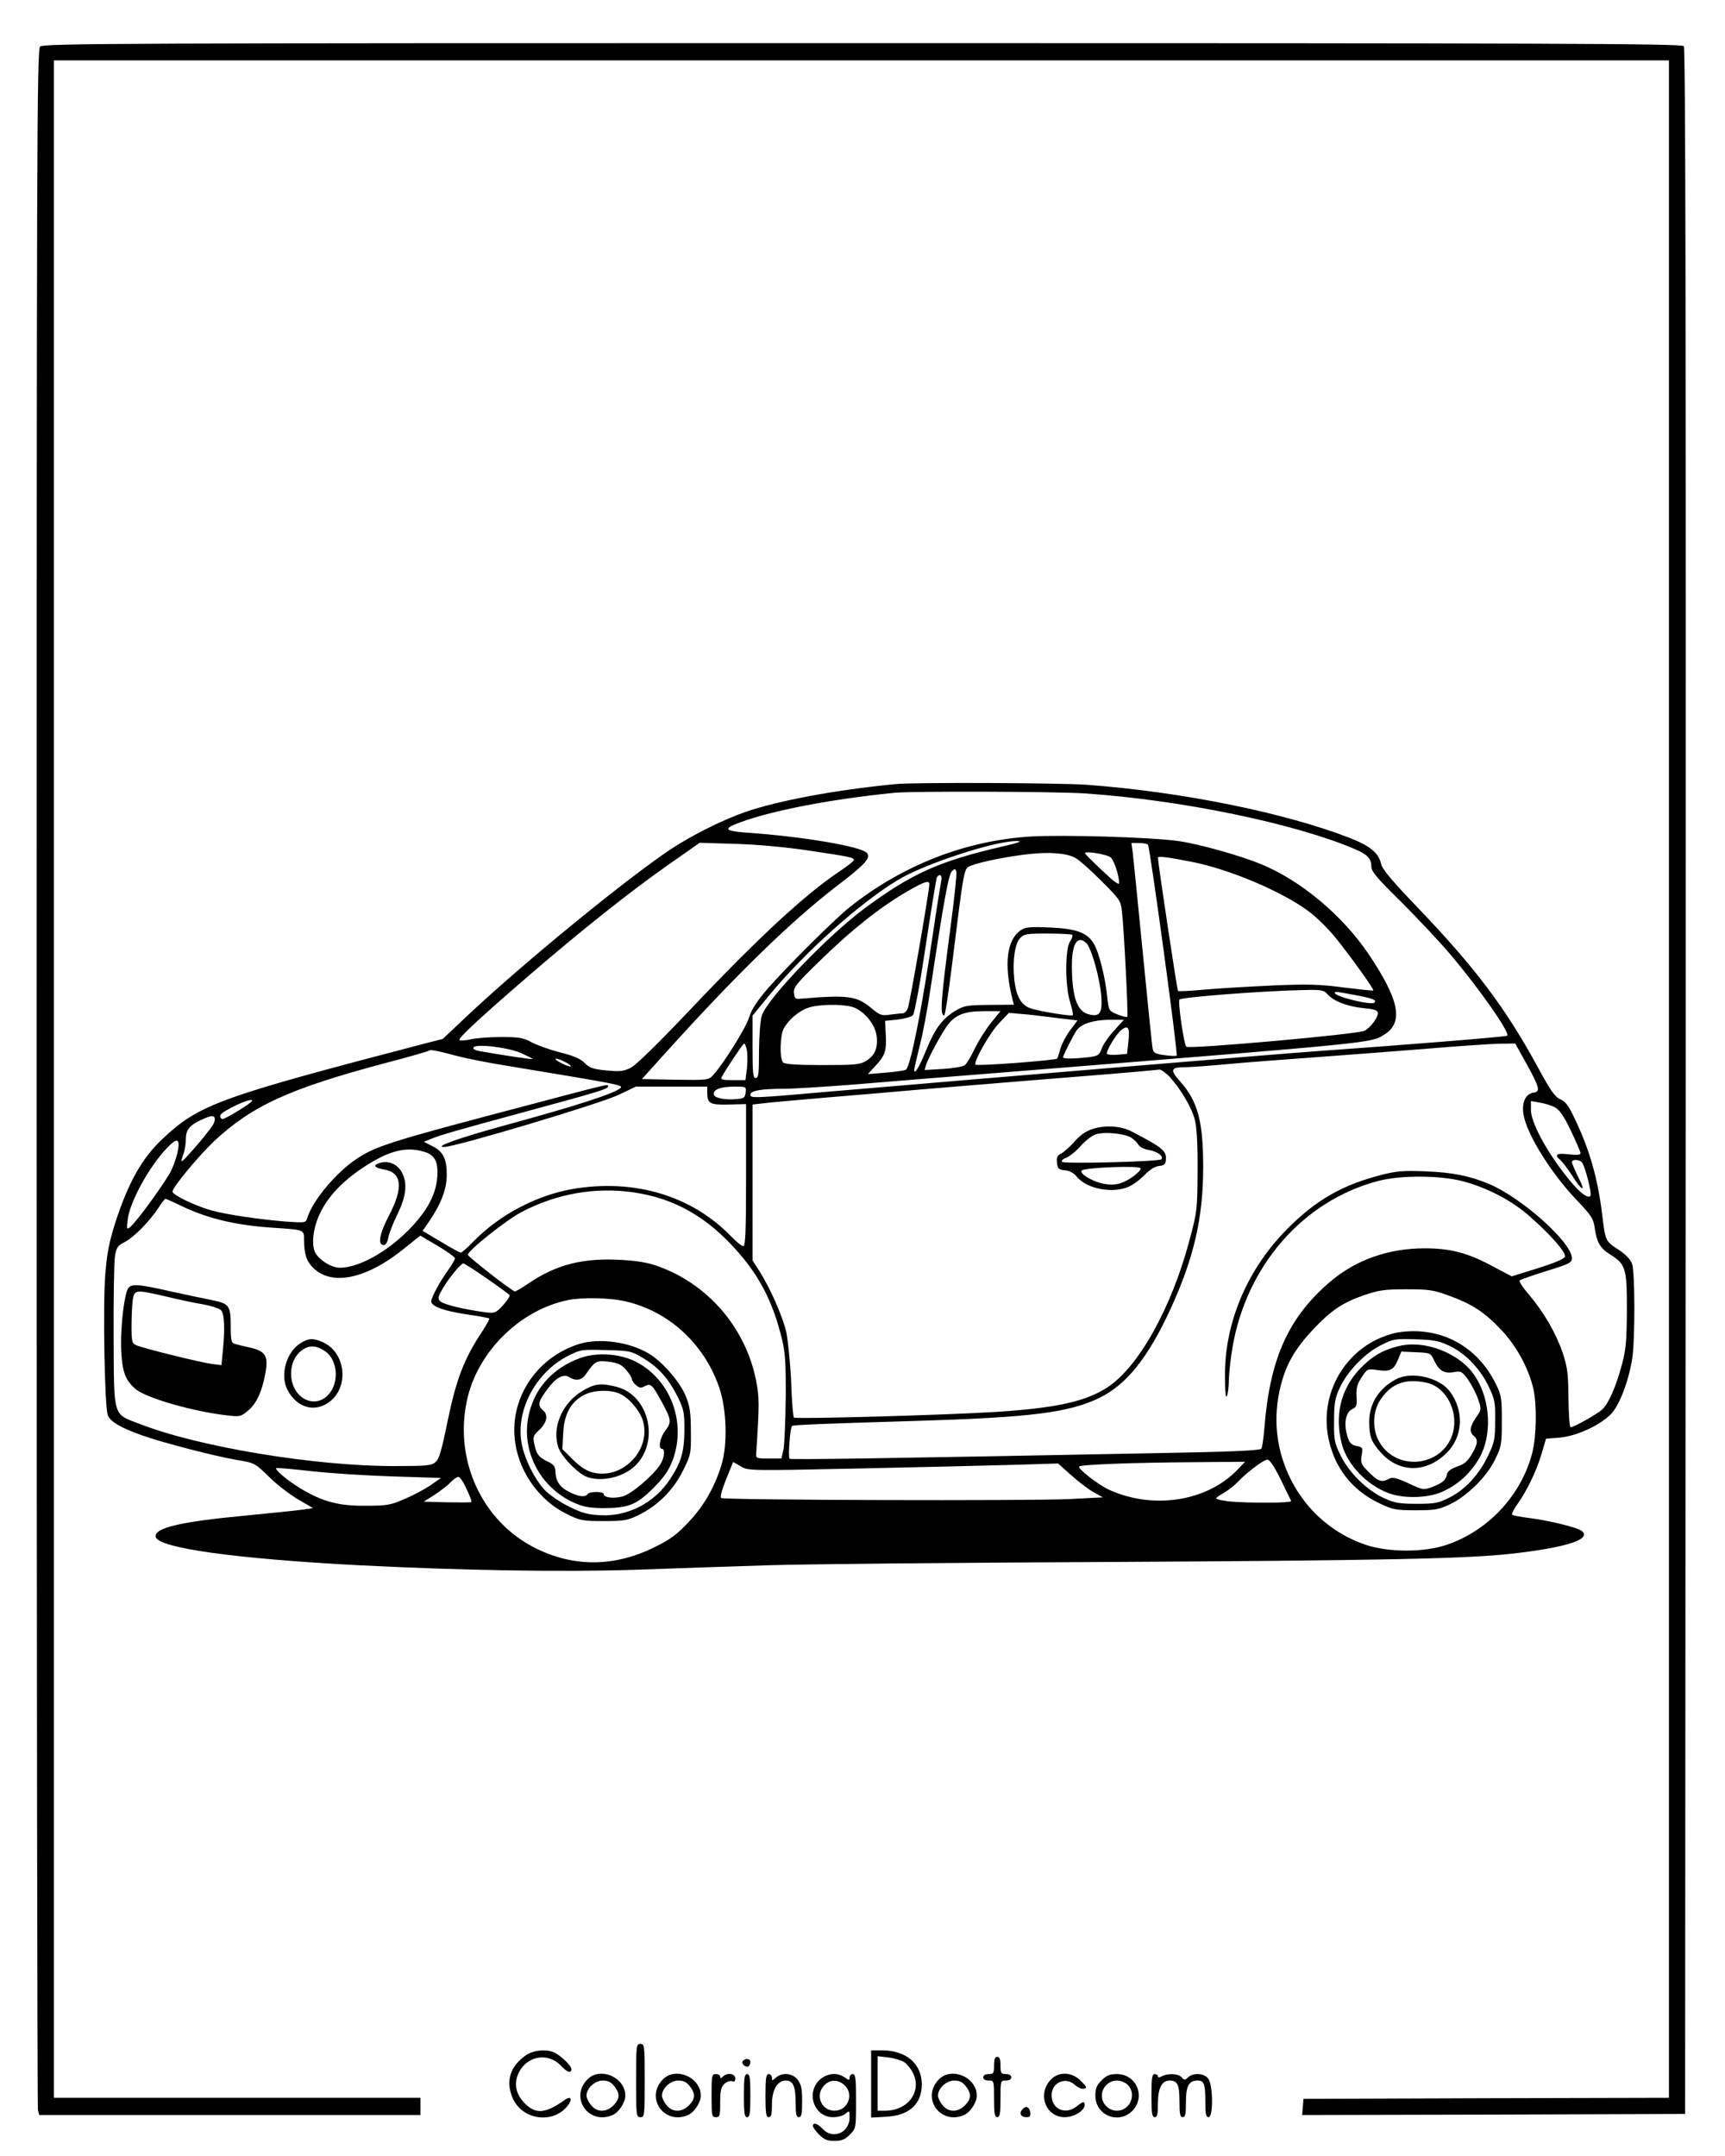 <?xml version="1.0" standalone="no"?>
<!DOCTYPE svg PUBLIC "-//W3C//DTD SVG 20010904//EN"
 "http://www.w3.org/TR/2001/REC-SVG-20010904/DTD/svg10.dtd">
<svg version="1.0" xmlns="http://www.w3.org/2000/svg"
 width="800pt" height="1000pt" viewBox="0 0 800 1000"
 preserveAspectRatio="xMidYMid meet">

<g transform="translate(0,1000) scale(0.1,-0.1)"
fill="#000000" stroke="none">
<path d="M186 9784 c-15 -14 -16 -462 -16 -4782 0 -2622 3 -4777 6 -4789 l6
-23 884 0 884 0 0 40 0 40 -850 0 -850 0 0 4725 0 4725 3745 0 3745 0 0 -4725
0 -4725 -847 -2 -848 -3 -3 -38 -3 -37 888 2 888 3 3 4789 c1 3532 -1 4792 -9
4802 -10 12 -628 14 -3810 14 -3439 0 -3799 -1 -3813 -16z"/>
<path d="M4150 6363 c-282 -28 -538 -76 -693 -129 -109 -38 -252 -110 -351
-176 -212 -143 -675 -522 -932 -763 l-121 -114 -94 -24 c-949 -248 -1036 -280
-1207 -441 -94 -89 -157 -201 -217 -386 -29 -92 -39 -141 -47 -245 -11 -142
-3 -612 12 -649 11 -30 61 -59 163 -95 97 -34 334 -95 432 -112 86 -14 87 -14
160 -86 33 -32 91 -76 128 -98 l69 -40 -49 -7 c-26 -4 -147 -16 -268 -28 -298
-28 -421 -57 -413 -98 10 -52 370 -102 943 -132 471 -24 936 -32 1279 -21 187
7 467 16 621 21 154 5 847 12 1540 15 1317 7 1704 15 1919 40 246 29 358 66
312 104 -19 16 -154 49 -243 60 -41 5 -77 12 -80 15 -4 3 7 25 24 49 44 62 88
152 112 233 l21 71 64 5 c76 7 183 55 236 108 40 40 83 153 100 260 13 87 13
399 -1 438 -7 20 -29 44 -65 67 -59 39 -59 39 -74 165 -20 161 -56 291 -122
431 -32 69 -46 89 -71 100 -26 11 -46 40 -105 149 -150 275 -289 460 -555 738
-121 126 -167 181 -172 205 -11 51 -51 84 -149 122 -304 117 -780 213 -1216
245 -123 9 -807 12 -890 3z m880 -43 c448 -30 978 -140 1255 -259 58 -25 75
-44 75 -82 0 -21 29 -55 136 -160 74 -74 177 -183 227 -242 136 -160 281 -367
267 -381 -5 -5 -506 -45 -875 -71 -220 -16 -1388 -113 -2280 -189 -339 -30
-355 -30 -355 -14 0 19 48 28 155 28 44 0 186 9 315 19 129 11 492 40 805 65
1629 131 1600 128 1663 166 93 57 73 160 -71 375 -122 180 -314 341 -499 417
-103 42 -290 94 -383 107 -127 18 -536 30 -686 21 -302 -19 -592 -132 -839
-328 -69 -55 -303 -288 -381 -379 -49 -57 -74 -96 -85 -132 -14 -48 -122 -220
-168 -269 -21 -22 -27 -22 -176 -20 l-153 3 99 110 c336 373 594 624 807 787
131 100 159 131 136 153 -29 29 -287 73 -529 91 -120 8 -137 16 -85 39 142 59
431 117 745 148 82 8 747 6 880 -3z m-380 -246 c-294 -68 -421 -125 -640 -287
-171 -127 -447 -414 -476 -495 -8 -23 -13 -86 -14 -164 0 -107 -2 -128 -15
-128 -13 0 -15 23 -15 145 l0 144 76 93 c166 201 420 429 599 537 122 74 449
181 550 180 30 0 13 -7 -65 -25z m-900 -19 c189 -28 210 -32 210 -44 0 -5 -30
-28 -67 -53 -161 -108 -372 -303 -692 -641 -145 -153 -251 -257 -275 -269 -33
-17 -50 -19 -113 -13 -61 6 -78 11 -101 34 -19 20 -51 34 -112 49 -47 12 -106
33 -133 47 -41 22 -59 25 -145 25 -53 0 -117 -5 -141 -11 -24 -5 -46 -7 -50
-3 -8 8 97 105 324 301 240 207 464 385 643 511 l147 103 165 -5 c100 -3 234
-15 340 -31z m1574 27 c10 -17 140 -971 133 -978 -2 -3 -28 -2 -56 2 -41 5
-52 11 -55 28 -3 11 -23 212 -46 446 -23 234 -44 444 -47 468 l-6 42 36 0 c20
0 38 -4 41 -8z m-339 -60 c17 -8 71 -56 121 -106 86 -86 92 -94 97 -141 10
-87 30 -485 25 -491 -3 -3 -24 2 -46 11 -39 16 -40 17 -47 81 -9 91 -38 205
-61 245 -31 53 -81 72 -206 77 -88 4 -112 2 -133 -12 -66 -43 -80 -158 -40
-319 l7 -27 -113 -1 c-105 -1 -117 -3 -158 -27 -61 -37 -95 -83 -135 -181 -33
-81 -56 -119 -56 -93 0 6 11 54 24 106 14 52 37 172 51 268 62 410 84 531 99
546 14 14 16 14 21 0 3 -8 -8 -118 -25 -244 -47 -356 -52 -424 -31 -424 4 0
19 98 34 218 60 482 56 463 91 477 41 17 174 44 272 54 94 10 168 4 209 -17z
m166 1 c16 -14 39 -84 39 -119 0 -11 -27 9 -77 57 -43 40 -79 76 -81 81 -6 13
102 -4 119 -19z m374 -20 c176 -34 424 -139 547 -232 36 -27 92 -83 124 -123
70 -87 178 -238 173 -242 -2 -2 -65 5 -139 14 -112 15 -168 16 -330 9 -107 -5
-248 -13 -313 -19 -66 -6 -121 -9 -124 -6 -4 4 -92 589 -93 618 0 8 43 3 155
-19z m-1160 -90 c-3 -15 -20 -118 -36 -228 -54 -368 -105 -625 -127 -646 -4
-4 -45 -10 -92 -14 l-85 -7 31 34 c48 50 56 73 52 146 l-3 67 58 6 c33 4 64
13 71 20 7 8 34 153 59 322 26 170 49 313 52 318 13 20 27 8 20 -18z m-55 -14
c0 -30 -91 -557 -100 -576 -5 -13 -16 -23 -23 -23 -8 0 -34 -3 -58 -6 -41 -6
-48 -3 -88 30 -68 57 -107 62 -326 44 -26 -3 -30 0 -33 26 -3 26 11 44 129
158 143 139 268 238 394 312 81 47 105 55 105 35z m663 -235 c3 -4 -2 -18 -11
-32 -23 -36 -23 -205 1 -281 9 -30 15 -57 12 -60 -6 -5 -132 14 -189 30 -48
13 -73 54 -82 136 -9 85 2 165 27 192 18 19 30 21 128 21 59 0 110 -3 114 -6z
m71 -46 c24 -38 56 -158 63 -233 7 -85 -6 -104 -60 -89 -47 14 -69 65 -75 179
-5 106 8 165 39 165 10 0 25 -10 33 -22z m1112 -229 c29 -33 92 -57 167 -65
54 -5 67 -10 67 -24 0 -21 -34 -66 -62 -81 -30 -16 -814 -86 -826 -74 -12 11
-40 210 -32 219 11 11 384 40 576 44 82 2 93 0 110 -19z m127 -4 c85 -16 100
-22 92 -35 -10 -15 -185 27 -185 45 0 7 8 6 93 -10z m-2331 -55 c51 -15 105
-77 113 -132 8 -56 -7 -93 -47 -118 -30 -18 -51 -20 -204 -20 -119 0 -174 4
-182 12 -17 17 -15 123 2 156 21 40 69 82 112 97 46 17 154 19 206 5z m644
-74 c-24 -30 -58 -84 -75 -119 -17 -35 -37 -70 -46 -77 -8 -7 -54 -15 -101
-18 l-86 -5 7 24 c10 33 72 147 100 185 36 47 79 64 168 64 l77 0 -44 -54z
m300 23 l101 -12 -33 -44 c-18 -24 -39 -63 -46 -86 -6 -23 -13 -44 -15 -47 -7
-8 -374 -36 -379 -28 -9 15 67 149 111 194 l44 46 58 -5 c32 -2 104 -11 159
-18z m270 -60 c-25 -27 -51 -65 -57 -83 -11 -31 -17 -34 -63 -40 -64 -7 -116
-8 -116 0 0 9 50 107 64 126 22 30 78 47 149 48 l69 0 -46 -51z m67 -51 l-6
-56 -44 -4 c-25 -2 -47 0 -49 4 -7 11 45 96 69 113 30 21 37 8 30 -57z m-1769
-39 c3 -17 3 -55 0 -85 l-7 -54 -59 0 c-44 0 -57 3 -52 13 23 42 100 157 105
157 4 0 9 -14 13 -31z m3616 -64 c60 -109 65 -129 32 -133 -36 -5 -55 -44 -47
-98 13 -91 127 -274 247 -400 66 -69 78 -87 83 -125 10 -71 25 -97 70 -126 75
-47 80 -64 80 -258 -1 -143 -4 -183 -23 -254 -27 -101 -61 -180 -92 -209 -23
-21 -131 -82 -146 -82 -5 0 -9 60 -10 133 -1 113 -4 143 -26 210 -31 92 -87
189 -157 272 -28 32 -48 62 -43 66 4 4 60 24 125 44 105 32 117 39 117 59 0
73 -232 280 -385 345 -90 37 -168 53 -291 58 -100 4 -134 2 -202 -15 -186 -47
-308 -117 -442 -252 -186 -187 -291 -435 -289 -684 0 -71 3 -104 9 -91 5 11 9
45 9 76 1 30 8 98 17 150 65 379 327 679 674 771 106 28 286 27 395 -1 115
-31 228 -90 312 -165 96 -85 165 -164 161 -184 -2 -10 -43 -28 -125 -54 l-122
-38 -93 49 c-111 60 -192 81 -311 81 -167 0 -318 -53 -437 -154 -194 -165
-281 -357 -306 -678 -4 -47 -10 -91 -14 -97 -5 -9 -146 -15 -486 -21 -1295
-25 -1694 -31 -1702 -26 -8 5 2 144 11 152 5 5 150 11 592 24 516 16 692 38
833 106 126 61 227 187 331 414 108 235 151 422 151 657 0 211 -25 305 -106
396 -49 54 -45 67 19 67 28 0 122 7 207 15 85 8 259 21 385 30 127 9 356 27
510 39 154 13 314 24 356 25 l76 1 53 -95z m-4662 50 c28 -13 52 -25 52 -27 0
-3 -122 15 -248 37 -20 4 -30 10 -26 17 12 18 162 0 222 -27z m-298 -13 c41
-11 147 -32 235 -46 515 -85 536 -89 523 -102 -26 -25 -204 -83 -538 -174
-208 -57 -331 -100 -280 -100 55 1 720 200 807 241 l82 39 165 0 166 0 0 -27
c0 -52 12 -58 100 -56 l80 2 0 -329 c0 -263 -3 -330 -13 -330 -7 0 -33 21 -57
46 -183 189 -450 268 -735 219 -166 -29 -337 -119 -455 -239 -30 -31 -58 -56
-63 -56 -5 0 -47 23 -93 51 l-84 50 31 45 c54 79 81 150 81 214 0 75 -17 110
-67 134 l-39 20 34 14 c41 17 117 39 445 128 325 88 375 103 375 115 0 12 18
16 -390 -92 -615 -162 -686 -184 -776 -244 -95 -63 -204 -193 -229 -274 -7
-23 -8 -23 -99 -17 -123 10 -279 33 -346 52 -75 21 -180 72 -180 87 0 20 122
167 194 235 176 164 351 244 796 362 107 28 197 54 200 57 6 6 36 0 130 -25z
m501 -28 c17 -8 29 -18 26 -20 -3 -3 -22 4 -44 15 -21 11 -32 20 -25 21 7 0
27 -7 43 -16z m2801 -66 c52 -56 105 -145 119 -201 9 -35 14 -112 13 -237 -1
-179 -2 -190 -37 -320 -82 -313 -237 -591 -380 -684 -101 -67 -240 -97 -522
-115 -222 -14 -925 -34 -933 -26 -4 3 -10 79 -13 168 -4 89 -15 193 -23 231
-18 74 -74 201 -124 280 l-32 50 0 362 0 361 53 6 c28 4 162 15 297 27 135 11
319 27 410 35 91 8 314 26 495 41 268 21 560 45 633 53 7 0 27 -14 44 -31z
m-1964 -75 c-3 -25 -8 -28 -43 -31 -55 -5 -105 6 -105 23 0 23 31 34 93 35 58
0 58 0 55 -27z m-2288 -38 c0 -9 -123 -85 -137 -85 -8 0 -13 7 -11 17 4 19
148 86 148 68z m6041 -31 c21 -11 41 -39 74 -108 25 -52 45 -99 45 -105 0 -8
-18 -9 -55 -5 -57 7 -69 -2 -38 -27 9 -8 31 -37 49 -64 50 -80 72 -90 35 -18
-17 35 -31 67 -31 73 0 14 36 13 47 -2 15 -19 47 -147 39 -155 -15 -16 -63 26
-127 111 -87 114 -149 234 -149 288 l0 41 41 -7 c23 -4 54 -13 70 -22z m-6219
-73 c-8 -23 -144 -183 -150 -177 -1 2 2 16 8 32 7 16 12 48 12 71 0 46 20 68
90 97 38 17 52 9 40 -23z m-166 -123 c-4 -24 -17 -65 -30 -93 -23 -50 -159
-238 -192 -266 -16 -13 -17 -11 -12 33 9 81 97 243 181 332 47 49 61 47 53 -6z
m1137 -9 c53 -14 70 -46 65 -118 -6 -82 -48 -160 -133 -246 -103 -104 -232
-175 -319 -175 -39 0 -95 35 -114 70 -19 37 -10 116 22 182 37 78 103 148 199
212 116 77 196 99 280 75z m972 -189 c195 -28 347 -115 491 -281 101 -116 161
-236 201 -402 14 -57 18 -112 17 -267 -1 -107 -6 -215 -10 -240 l-10 -45 -59
0 c-58 0 -60 1 -58 25 15 227 15 258 -1 339 -49 243 -222 444 -452 527 -45 17
-98 26 -167 30 -182 11 -305 -20 -438 -110 -29 -20 -57 -36 -61 -36 -12 0
-218 161 -218 170 0 20 179 162 250 199 161 84 339 116 515 91z m-2082 -69
c118 -55 247 -85 419 -96 139 -9 138 -9 138 -54 0 -65 11 -101 42 -131 86 -86
246 -53 420 87 l77 62 80 -47 c44 -26 80 -52 81 -58 0 -6 -14 -30 -31 -54 -38
-52 -79 -128 -79 -146 0 -23 57 -44 162 -60 56 -8 104 -17 107 -19 2 -3 -12
-29 -31 -58 -87 -131 -122 -223 -164 -427 -27 -132 -38 -169 -55 -182 -18 -16
-44 -18 -193 -18 -365 0 -901 88 -1174 194 -131 50 -123 24 -125 407 -1 178 2
345 6 372 7 41 13 50 45 66 42 21 115 95 157 159 15 23 30 42 32 42 2 0 41
-17 86 -39z m1405 -331 c55 -38 103 -73 105 -77 3 -5 -11 -26 -30 -47 -35 -37
-37 -38 -87 -32 -96 13 -190 36 -204 50 -13 13 -11 21 12 61 29 49 84 115 95
115 4 0 53 -31 109 -70z m4463 -80 c107 -39 164 -76 243 -160 70 -75 124 -174
147 -270 17 -75 15 -222 -5 -299 -50 -195 -204 -361 -396 -426 -106 -36 -269
-36 -377 0 -147 50 -269 154 -342 294 -73 140 -90 293 -51 445 25 100 67 171
149 259 84 89 136 124 235 159 71 24 96 28 198 28 105 0 126 -3 199 -30z
m-3829 -24 c206 -44 374 -197 444 -403 34 -100 39 -264 10 -357 -30 -101 -82
-192 -153 -266 -53 -57 -84 -80 -157 -116 -186 -92 -373 -94 -552 -5 -247 123
-378 405 -319 683 47 226 246 423 470 468 65 13 185 11 257 -4z m3048 -829
c25 -51 46 -95 48 -99 4 -10 -202 -10 -287 -2 -33 4 -61 10 -61 14 0 3 17 16
38 27 20 12 48 34 62 49 41 44 121 104 138 104 11 -1 32 -32 62 -93z m-1947
52 c287 6 610 14 718 17 l196 6 64 -57 c35 -31 82 -67 104 -78 l40 -22 -155
-8 c-188 -9 -1605 -5 -1616 5 -6 7 7 49 43 135 l13 32 35 -20 c35 -21 37 -21
558 -10z m1742 -10 c-141 -143 -386 -181 -589 -90 -50 22 -150 100 -141 109 9
9 238 18 530 20 l239 2 -39 -41z m-3915 -27 l225 -7 -47 -33 c-26 -18 -80 -47
-120 -64 -67 -29 -82 -32 -183 -32 -126 -1 -199 19 -301 80 -56 34 -114 81
-114 94 0 3 71 -3 158 -13 86 -10 258 -21 382 -25z m344 -59 c15 -31 25 -58
22 -60 -2 -2 -52 -2 -112 -1 l-109 3 51 32 c27 18 61 44 74 58 13 14 29 25 36
25 7 0 24 -25 38 -57z"/>
<path d="M5075 4766 c-37 -11 -60 -26 -90 -59 -22 -25 -50 -50 -63 -57 -18 -9
-23 -18 -20 -43 3 -28 7 -32 37 -35 22 -2 41 -13 54 -29 46 -58 170 -81 244
-46 20 9 52 33 72 54 22 23 47 39 66 41 24 2 31 8 32 28 4 41 -14 57 -157 131
-49 26 -116 31 -175 15z m172 -43 c13 -9 28 -24 33 -33 5 -10 27 -20 48 -24
39 -6 71 -30 58 -43 -10 -11 -450 -22 -460 -12 -5 5 2 13 19 19 15 6 46 31 67
55 22 25 54 49 71 54 41 13 134 3 164 -16z m43 -142 c0 -17 -60 -60 -97 -70
-24 -7 -51 -7 -81 0 -51 11 -108 47 -95 60 14 14 273 24 273 10z"/>
<path d="M1753 4603 c-24 -9 -13 -20 26 -27 85 -13 93 -83 26 -212 -46 -88
-55 -139 -25 -139 9 0 17 14 21 35 3 19 23 69 43 110 40 82 46 141 21 190 -22
43 -69 61 -112 43z"/>
<path d="M590 4016 c-18 -48 -32 -191 -28 -280 5 -100 20 -139 67 -179 50 -42
270 -105 426 -122 57 -7 63 -5 94 21 40 33 65 86 81 171 16 83 3 106 -72 123
-29 6 -61 14 -70 17 -15 4 -18 17 -18 83 0 94 -7 104 -88 120 -31 6 -116 24
-189 40 -164 37 -190 38 -203 6z m182 -30 c56 -14 134 -30 171 -36 37 -7 74
-19 82 -27 16 -16 19 -88 8 -193 l-6 -62 -46 6 c-54 7 -315 72 -348 86 -21 9
-23 16 -23 92 0 46 3 100 6 121 8 46 14 46 156 13z"/>
<path d="M1392 3769 c-65 -42 -94 -148 -59 -215 42 -81 121 -106 188 -61 101
67 85 236 -27 283 -45 19 -63 17 -102 -7z m118 -38 c58 -42 64 -149 10 -203
-67 -67 -170 -7 -170 100 0 50 21 92 59 115 30 19 64 15 101 -12z"/>
<path d="M6484 3820 c-28 -4 -79 -22 -113 -40 -156 -84 -242 -259 -213 -435
24 -144 108 -256 240 -318 61 -29 75 -32 167 -32 88 0 107 3 158 27 80 38 170
126 210 207 30 62 32 71 32 181 0 105 -2 120 -28 171 -87 178 -260 269 -453
239z m236 -61 c73 -34 142 -104 182 -186 30 -62 33 -74 32 -163 0 -85 -4 -102
-32 -160 -42 -89 -107 -159 -178 -195 -53 -27 -69 -30 -154 -30 -82 0 -103 4
-153 27 -79 37 -160 117 -199 196 -29 59 -32 72 -31 161 0 80 4 105 25 151 35
78 116 162 191 200 59 30 67 31 162 28 82 -2 110 -8 155 -29z"/>
<path d="M6485 3756 c-77 -19 -127 -50 -183 -110 -85 -94 -113 -212 -79 -344
25 -95 115 -190 218 -228 71 -26 183 -23 250 8 73 33 130 86 170 156 59 104
52 265 -17 374 -67 109 -234 176 -359 144z m167 -68 c22 -46 48 -61 92 -52 32
5 37 3 65 -36 16 -23 37 -63 46 -90 16 -47 16 -48 -10 -85 -29 -43 -32 -67
-10 -85 21 -17 19 -37 -10 -86 -19 -32 -35 -46 -67 -56 -28 -10 -44 -22 -47
-34 -5 -29 -19 -41 -66 -60 -44 -16 -44 -16 -113 16 -57 26 -74 30 -90 21 -34
-18 -50 -13 -93 30 -37 37 -40 44 -34 78 6 36 5 39 -23 44 -22 4 -33 14 -41
38 -21 61 -12 120 22 134 18 9 21 17 18 58 -2 39 3 57 24 89 26 40 27 40 76
33 57 -8 73 1 94 52 l14 34 68 -3 c68 -3 68 -3 85 -40z"/>
<path d="M6475 3603 c-80 -42 -125 -113 -125 -197 0 -67 9 -93 51 -140 86 -99
213 -100 309 -4 75 75 81 194 14 284 -48 65 -178 95 -249 57z m170 -26 c88
-43 126 -166 80 -257 -64 -125 -245 -135 -322 -18 -40 59 -40 147 -1 206 32
47 64 71 111 82 36 9 102 2 132 -13z"/>
<path d="M2685 3766 c-202 -64 -327 -260 -295 -462 22 -139 115 -266 238 -326
62 -31 73 -33 172 -33 95 0 110 3 162 28 89 44 161 116 205 205 37 74 38 79
37 181 0 86 -4 117 -23 164 -26 66 -110 163 -174 200 -91 54 -230 72 -322 43z
m299 -66 c71 -43 117 -95 159 -179 29 -59 31 -73 31 -155 -1 -102 -15 -149
-68 -229 -72 -108 -195 -172 -322 -165 -57 3 -85 10 -145 40 -41 20 -90 54
-111 75 -47 49 -96 146 -109 219 -28 153 66 329 215 405 59 30 64 30 176 27
112 -3 118 -4 174 -38z"/>
<path d="M2693 3702 c-134 -48 -221 -148 -244 -281 -28 -158 59 -320 209 -389
46 -21 72 -26 137 -27 119 0 157 15 235 93 51 52 71 81 90 130 65 178 -12 378
-177 459 -73 35 -176 41 -250 15z m210 -55 c15 -17 27 -36 27 -43 0 -6 9 -19
19 -28 16 -14 24 -15 40 -6 29 15 35 9 75 -63 50 -91 52 -102 22 -142 -26 -33
-35 -85 -16 -85 16 0 11 -43 -8 -73 -36 -54 -134 -137 -175 -148 -42 -11 -87
-5 -87 11 0 13 -67 13 -75 0 -10 -16 -42 -12 -85 10 -44 22 -63 50 -64 95 -1
24 -8 33 -38 47 -40 19 -52 35 -61 86 -6 27 -2 36 22 58 37 33 45 71 20 92
-27 23 -24 40 17 95 41 57 76 77 105 59 30 -19 57 -14 76 14 42 61 50 65 106
58 41 -5 58 -12 80 -37z"/>
<path d="M2700 3548 c-93 -56 -141 -169 -111 -260 12 -37 69 -101 116 -130 57
-34 165 -19 229 33 129 107 83 337 -76 377 -72 18 -99 15 -158 -20z m173 -12
c41 -17 91 -74 107 -121 45 -137 -93 -282 -233 -244 -28 7 -59 28 -91 60 l-48
48 4 74 c4 87 35 144 95 176 45 24 120 27 166 7z"/>
<path d="M2950 350 c0 -163 1 -170 20 -170 19 0 20 7 20 170 0 163 -1 170 -20
170 -19 0 -20 -7 -20 -170z"/>
<path d="M2440 468 c-72 -50 -95 -116 -65 -193 42 -110 195 -131 262 -36 18
26 9 40 -15 23 -91 -65 -136 -70 -187 -19 -44 44 -53 93 -29 144 39 78 136 95
195 32 29 -31 49 -37 49 -16 0 15 -45 59 -77 76 -36 18 -97 13 -133 -11z"/>
<path d="M4040 334 l0 -156 70 4 c108 6 165 59 165 152 -1 94 -72 155 -182
156 l-53 0 0 -156z m154 101 c13 -9 32 -32 41 -52 41 -85 -25 -173 -130 -173
l-35 0 0 126 0 127 50 -6 c27 -3 60 -13 74 -22z"/>
<path d="M4610 420 c0 -36 -2 -40 -25 -40 -16 0 -25 -6 -25 -15 0 -9 9 -15 25
-15 25 0 25 -1 25 -85 0 -69 3 -85 15 -85 12 0 15 16 15 85 0 84 0 85 25 85
16 0 25 6 25 15 0 9 -9 15 -25 15 -22 0 -25 4 -25 40 0 29 -4 40 -15 40 -11 0
-15 -11 -15 -40z"/>
<path d="M3444 439 c-7 -12 15 -31 28 -23 4 3 8 12 8 20 0 17 -26 19 -36 3z"/>
<path d="M2725 356 c-86 -86 7 -216 118 -165 28 13 57 58 57 89 0 85 -116 135
-175 76z m124 -32 c27 -35 26 -59 -4 -89 -33 -34 -77 -33 -104 1 -12 15 -21
34 -21 44 0 34 39 70 75 70 24 0 39 -7 54 -26z"/>
<path d="M3075 356 c-86 -86 7 -216 118 -165 28 13 57 58 57 89 0 85 -116 135
-175 76z m124 -32 c27 -35 26 -59 -4 -89 -33 -34 -77 -33 -104 1 -12 15 -21
34 -21 44 0 34 39 70 75 70 24 0 39 -7 54 -26z"/>
<path d="M3300 280 c0 -93 1 -100 20 -100 18 0 20 7 20 68 0 56 4 72 20 87 10
9 26 15 35 12 10 -5 15 0 15 13 0 23 -38 28 -58 8 -9 -9 -12 -9 -12 0 0 7 -9
12 -20 12 -19 0 -20 -7 -20 -100z"/>
<path d="M3450 280 c0 -82 3 -100 15 -100 12 0 15 18 15 100 0 82 -3 100 -15
100 -12 0 -15 -18 -15 -100z"/>
<path d="M3550 280 c0 -82 3 -100 15 -100 12 0 15 13 15 59 0 68 25 111 65
111 33 0 45 -27 45 -104 0 -52 3 -66 15 -66 12 0 15 15 15 74 0 59 -4 78 -21
100 -24 31 -72 35 -101 9 -17 -15 -18 -15 -18 0 0 10 -7 17 -15 17 -12 0 -15
-18 -15 -100z"/>
<path d="M3799 351 c-62 -62 -22 -171 64 -171 24 0 48 7 59 17 17 15 18 14 18
-19 0 -70 -78 -103 -124 -53 -24 26 -46 33 -46 14 0 -6 13 -24 29 -40 23 -23
38 -29 71 -29 33 0 48 6 71 29 29 29 29 30 29 155 0 105 -2 126 -15 126 -8 0
-15 -7 -15 -16 0 -14 -2 -14 -22 0 -36 26 -85 20 -119 -13z m118 -23 c45 -42
15 -118 -47 -118 -61 0 -91 72 -48 117 27 29 65 29 95 1z"/>
<path d="M4355 356 c-86 -86 7 -216 118 -165 28 13 57 58 57 89 0 85 -116 135
-175 76z m124 -32 c27 -35 26 -59 -4 -89 -33 -34 -77 -33 -104 1 -12 15 -21
34 -21 44 0 34 39 70 75 70 24 0 39 -7 54 -26z"/>
<path d="M4875 356 c-66 -66 -27 -176 63 -176 42 0 92 30 92 56 0 19 -7 18
-37 -6 -52 -41 -116 -13 -116 52 0 59 66 88 109 47 12 -11 30 -19 41 -17 16 3
14 8 -14 36 -41 42 -101 45 -138 8z"/>
<path d="M5109 351 c-23 -23 -29 -38 -29 -71 0 -91 106 -135 171 -71 64 65 20
171 -71 171 -33 0 -48 -6 -71 -29z m121 -21 c43 -43 11 -120 -50 -120 -38 0
-70 32 -70 70 0 38 32 70 70 70 17 0 39 -9 50 -20z"/>
<path d="M5340 280 c0 -82 3 -100 15 -100 12 0 15 14 15 63 0 71 18 107 54
107 37 0 46 -19 46 -97 0 -58 3 -73 15 -73 12 0 15 14 15 69 0 76 13 101 55
101 29 0 35 -16 35 -101 0 -55 3 -69 15 -69 22 0 21 147 -1 178 -18 26 -69 30
-94 7 -15 -14 -18 -14 -30 0 -14 17 -62 20 -91 5 -13 -7 -19 -7 -19 0 0 5 -7
10 -15 10 -12 0 -15 -18 -15 -100z"/>
<path d="M4741 216 c-16 -19 -6 -36 20 -36 15 0 20 6 17 22 -4 27 -21 33 -37
14z"/>
</g>
</svg>
